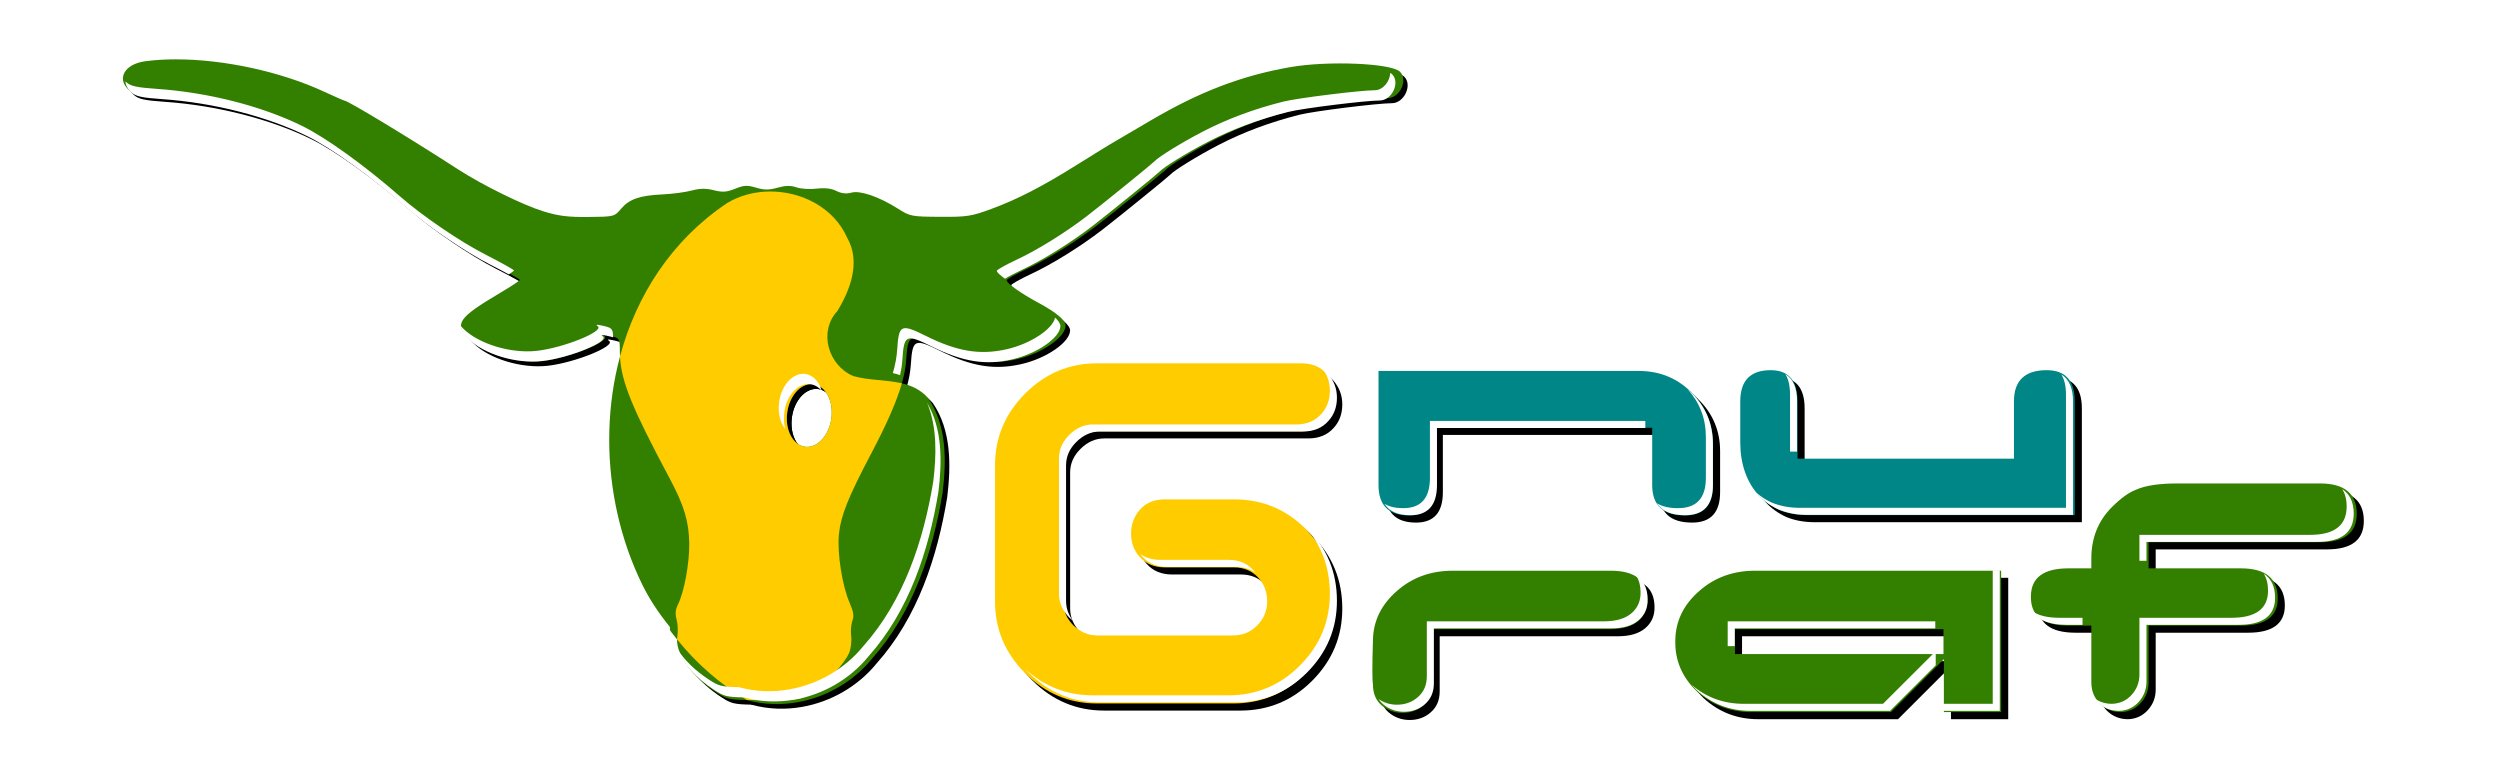 <?xml version="1.0" encoding="UTF-8" standalone="no"?>
<!-- Created with Inkscape (http://www.inkscape.org/) -->
<svg xmlns:dc="http://purl.org/dc/elements/1.1/" xmlns:cc="http://creativecommons.org/ns#" xmlns:rdf="http://www.w3.org/1999/02/22-rdf-syntax-ns#" xmlns:svg="http://www.w3.org/2000/svg" xmlns="http://www.w3.org/2000/svg" xmlns:sodipodi="http://sodipodi.sourceforge.net/DTD/sodipodi-0.dtd" xmlns:inkscape="http://www.inkscape.org/namespaces/inkscape" width="1164.055" height="360.245" id="svg2" sodipodi:version="0.32" inkscape:version="0.91 r13725" version="1.0" sodipodi:docname="logo-gnugraf_traco.svg" inkscape:output_extension="org.inkscape.output.svg.inkscape">
  <defs id="defs4">
    <filter inkscape:collect="always" id="filter3441">
      <feGaussianBlur inkscape:collect="always" stdDeviation="2.565" id="feGaussianBlur3443"></feGaussianBlur>
    </filter>
    <filter inkscape:collect="always" id="filter3445">
      <feGaussianBlur inkscape:collect="always" stdDeviation="2.565" id="feGaussianBlur3447"></feGaussianBlur>
    </filter>
    <filter inkscape:collect="always" id="filter3520">
      <feGaussianBlur inkscape:collect="always" stdDeviation="1.647" id="feGaussianBlur3522"></feGaussianBlur>
    </filter>
  </defs>
  <g inkscape:label="Camada 1" inkscape:groupmode="layer" id="layer1" transform="translate(48.946,-272.206)">
    <g id="g3638" transform="translate(38.386,-7.071)" inkscape:export-filename="/home/cadunico/Área de Trabalho/gnu graf/LOGO2.png" inkscape:export-xdpi="90" inkscape:export-ydpi="90">
      <g id="g2477" transform="matrix(1.651,0,0,1.651,-237.492,-275.593)" inkscape:export-filename="/home/cadunico/Área de Trabalho/trabalhos/gnu graf/logo-gnugraf-grande.png" inkscape:export-xdpi="90" inkscape:export-ydpi="90">
        <path style="fill:#000000;fill-opacity:1;stroke:none;stroke-opacity:1;filter:url(#filter3441)" d="m 24.812,40.125 c -4.262,3.06e-4 -8.322,0.233 -12.094,0.75 C 4.75,41.967 1.506,47.585 6.281,52 c 1.829,1.691 4.121,2.187 12.25,2.75 20.297,1.406 41.304,6.792 57.188,14.625 9.387,4.63 24.557,15.549 38.438,27.688 8.725,7.63 23.581,17.761 33.469,22.812 6.281,3.208 11.391,6.052 11.375,6.344 -0.016,0.292 -3.451,2.556 -7.625,5.031 -16.415,9.733 -18.071,12.116 -12.406,17.781 6.107,6.107 18.811,9.97 29.062,8.812 10.621,-1.199 26.81,-7.786 23.906,-9.719 -0.939,-0.625 -0.411,-0.697 1.594,-0.25 4.418,0.985 4.5,1.076 4.5,6.219 0,0.658 0.03,1.31 0.062,1.969 0.001,0.021 -0.001,0.042 0,0.062 -10.053,37.489 -1.882,80.557 22.281,110.469 -0.203,6.247 6.047,14.682 15.594,20.812 3.448,2.214 4.526,2.704 11.656,2.812 0.04,0.024 0.085,0.039 0.125,0.062 6.438,1.758 13.159,1.954 19.625,0.812 11.285,-1.992 21.84,-8.053 29.125,-17.031 15.945,-17.871 23.707,-41.558 27.531,-64.812 1.499,-12.341 1.693,-26.206 -5.625,-36.844 -2.843,-3.283 -6.411,-4.901 -10.281,-5.812 0.95,-3.346 1.508,-6.317 1.688,-9.062 0.66,-10.123 1.398,-10.481 11.5,-5.469 12.239,6.073 21.199,7.535 31.719,5.125 9.841,-2.255 19,-8.6 19,-13.156 0,-2.069 -3.671,-5.145 -10.5,-8.812 -6.782,-3.642 -12.5,-7.702 -12.5,-8.844 0,-0.421 3.542,-2.409 7.875,-4.438 8.252,-3.863 19.112,-10.605 27.75,-17.25 5.838,-4.491 25.622,-20.53 26.375,-21.375 1.603,-1.8 10.774,-7.448 19,-11.719 9.58,-4.974 20.249,-8.96 31.781,-11.844 5.569,-1.392 30.142,-4.441 35.938,-4.469 4.771,-0.023 8.081,-7.075 4.844,-10.312 -3.342,-3.342 -28.078,-4.39 -42.812,-1.812 -18.964,3.317 -35.365,9.573 -54.438,20.781 -7.053,4.145 -14.162,8.316 -15.812,9.281 -1.65,0.966 -7.464,4.575 -12.938,8 -13.736,8.594 -23.243,13.489 -33.406,17.25 -7.952,2.943 -9.591,3.19 -20.156,3.125 -11.119,-0.068 -11.65,-0.15 -16.438,-3.188 -7.341,-4.658 -14.735,-7.215 -18.188,-6.25 -1.937,0.541 -3.831,0.341 -5.812,-0.656 -1.978,-0.996 -4.469,-1.291 -7.719,-0.906 -2.646,0.313 -6.191,0.087 -7.875,-0.5 -2.232,-0.778 -4.245,-0.751 -7.375,0.125 -3.36,0.941 -5.18,0.957 -8.375,0 -3.447,-1.033 -4.722,-0.98 -8.188,0.406 -3.318,1.328 -4.896,1.454 -8.312,0.594 -3.106,-0.782 -5.421,-0.758 -8.719,0.125 -2.469,0.661 -7.578,1.329 -11.344,1.5 -8.89,0.403 -13.002,1.839 -16.188,5.625 -2.567,3.051 -2.677,3.088 -12.781,3.188 -8.06,0.079 -11.757,-0.41 -17.688,-2.25 -7.843,-2.434 -23.608,-10.184 -33,-16.25 C 115.43,70.497 91.895,56.25 90.562,56.25 90.347,56.25 86.745,54.665 82.531,52.719 65.391,44.801 43.281,40.124 24.812,40.125 Z m 247.969,126.75 c 0.295,-0.001 0.609,0.021 0.906,0.062 0.307,0.043 0.583,0.101 0.875,0.188 0.284,0.082 0.544,0.192 0.812,0.312 0.269,0.12 0.528,0.25 0.781,0.406 0.253,0.157 0.514,0.341 0.75,0.531 1.416,1.142 2.499,2.861 3.156,4.938 0.438,1.385 0.679,2.942 0.688,4.562 0.004,0.81 -0.039,1.627 -0.156,2.469 -0.059,0.421 -0.132,0.844 -0.219,1.25 -0.173,0.812 -0.413,1.572 -0.688,2.312 -0.274,0.741 -0.576,1.439 -0.938,2.094 -0.007,0.012 -0.025,0.019 -0.031,0.031 -0.356,0.64 -0.761,1.269 -1.188,1.812 -0.218,0.277 -0.454,0.532 -0.688,0.781 -0.233,0.249 -0.471,0.468 -0.719,0.688 -0.242,0.213 -0.497,0.442 -0.75,0.625 -1.039,0.749 -2.177,1.237 -3.344,1.406 -0.573,0.08 -1.166,0.082 -1.75,0 -0.604,-0.084 -1.174,-0.253 -1.719,-0.5 -0.26,-0.117 -0.504,-0.256 -0.75,-0.406 -0.007,-0.004 -0.024,0.004 -0.031,0 -0.253,-0.157 -0.483,-0.341 -0.719,-0.531 -0.937,-0.757 -1.752,-1.766 -2.375,-2.969 -0.004,-0.008 0.004,-0.023 0,-0.031 -0.156,-0.303 -0.304,-0.612 -0.438,-0.938 -0.267,-0.652 -0.488,-1.334 -0.656,-2.062 -0.169,-0.729 -0.283,-1.494 -0.344,-2.281 -0.092,-1.181 -0.051,-2.425 0.125,-3.688 0.059,-0.421 0.132,-0.813 0.219,-1.219 0.076,-0.354 0.154,-0.721 0.25,-1.062 0.014,-0.051 0.017,-0.106 0.031,-0.156 0.094,-0.324 0.201,-0.626 0.312,-0.938 0.023,-0.064 0.039,-0.124 0.062,-0.188 0.103,-0.277 0.228,-0.547 0.344,-0.812 0.126,-0.291 0.266,-0.599 0.406,-0.875 0.07,-0.138 0.145,-0.272 0.219,-0.406 0.181,-0.327 0.362,-0.635 0.562,-0.938 0.2,-0.303 0.407,-0.598 0.625,-0.875 0.114,-0.145 0.226,-0.3 0.344,-0.438 0.074,-0.086 0.143,-0.167 0.219,-0.25 0.089,-0.098 0.19,-0.187 0.281,-0.281 0.141,-0.145 0.291,-0.272 0.438,-0.406 0.066,-0.06 0.121,-0.13 0.188,-0.188 0.124,-0.108 0.248,-0.212 0.375,-0.312 0.178,-0.141 0.347,-0.281 0.531,-0.406 0.007,-0.005 0.024,0.005 0.031,0 0.184,-0.124 0.374,-0.236 0.562,-0.344 0.237,-0.135 0.475,-0.236 0.719,-0.344 0.065,-0.029 0.122,-0.067 0.188,-0.094 0.082,-0.034 0.168,-0.063 0.25,-0.094 0.208,-0.076 0.413,-0.163 0.625,-0.219 0.072,-0.019 0.147,-0.015 0.219,-0.031 0.464,-0.107 0.931,-0.185 1.406,-0.188 z" id="path3570" transform="matrix(0.722,0,0,0.722,124.134,325.274)" inkscape:connector-curvature="0"></path>
        <path style="fill:#000000;fill-opacity:1;stroke:none;stroke-opacity:1;filter:url(#filter3445)" d="m 256.25,91.719 c -5.721,0.085 -11.393,1.546 -16.312,4.5 -21.673,14.496 -35.449,36.054 -41.844,59.875 5.1e-4,0.01 -5.2e-4,0.021 0,0.031 0.495,9.87 4.844,20.342 19.406,47.625 5.647,10.58 7.513,16.801 7.625,25.406 0.101,7.766 -1.99,19.002 -4.438,23.875 -0.941,1.874 -1.101,3.644 -0.5,5.719 0.478,1.65 0.613,4.714 0.281,6.781 -0.055,0.343 -0.082,0.673 -0.094,1.031 7.559,9.361 16.657,17.446 27.281,23.656 1.866,0.029 4.044,0.031 6.906,0.031 14.122,0 14.118,-0.005 18.781,-3.094 5.413,-3.586 12.383,-11.1 14.188,-15.312 0.688,-1.607 1.067,-4.532 0.812,-6.5 -0.254,-1.968 -0.043,-4.709 0.469,-6.062 0.691,-1.828 0.42,-3.595 -1.031,-6.875 -2.948,-6.664 -4.973,-19.589 -4.219,-27 0.73,-7.172 3.665,-14.477 12.469,-31.156 6.253,-11.847 10.08,-20.587 12.094,-27.656 -6.177,-1.455 -13.102,-1.117 -19.031,-2.844 -9.685,-4.169 -13.623,-17.287 -6.188,-25.312 5.135,-8.378 9.201,-19.28 3.906,-28.594 -5.22,-11.858 -17.975,-18.312 -30.562,-18.125 z m 16.531,75.156 c 0.295,-0.001 0.609,0.021 0.906,0.062 4.754,0.663 7.846,6.671 6.906,13.406 -0.94,6.735 -5.558,11.663 -10.312,11 -4.754,-0.663 -7.846,-6.671 -6.906,-13.406 0.881,-6.314 4.978,-11.043 9.406,-11.062 z" id="path3572" transform="matrix(0.722,0,0,0.722,124.134,325.274)" inkscape:connector-curvature="0"></path>
        <path id="path3574" d="m 140.615,352.818 c -3.079,2.2e-4 -6.012,0.168 -8.737,0.542 -5.757,0.789 -8.101,4.848 -4.651,8.037 1.321,1.222 2.977,1.58 8.85,1.987 14.663,1.016 29.841,4.907 41.316,10.566 6.782,3.345 17.741,11.234 27.77,20.003 6.303,5.512 17.036,12.832 24.18,16.481 4.537,2.318 8.229,4.372 8.218,4.583 -0.011,0.211 -2.493,1.847 -5.509,3.635 -11.859,7.031 -13.056,8.754 -8.963,12.846 4.412,4.412 13.59,7.203 20.997,6.367 7.673,-0.866 19.369,-5.625 17.271,-7.021 -0.678,-0.451 -0.297,-0.503 1.151,-0.181 3.192,0.711 3.251,0.777 3.251,4.493 0,0.475 0.022,0.946 0.045,1.422 7.3e-4,0.015 -7.6e-4,0.03 0,0.045 -7.263,27.084 -1.36,58.199 16.097,79.809 -0.147,4.513 4.369,10.608 11.266,15.036 2.491,1.599 3.27,1.954 8.421,2.032 0.029,0.017 0.061,0.028 0.09,0.045 4.651,1.27 9.507,1.412 14.178,0.587 8.153,-1.439 15.778,-5.818 21.042,-12.304 11.52,-12.911 17.127,-30.024 19.89,-46.824 1.083,-8.916 1.223,-18.933 -4.064,-26.618 -2.054,-2.372 -4.631,-3.541 -7.428,-4.199 0.686,-2.417 1.09,-4.564 1.219,-6.547 0.477,-7.314 1.01,-7.572 8.308,-3.951 8.842,4.387 15.315,5.444 22.916,3.703 7.109,-1.629 13.727,-6.213 13.727,-9.505 0,-1.495 -2.652,-3.717 -7.586,-6.367 -4.899,-2.631 -9.031,-5.565 -9.031,-6.389 0,-0.304 2.559,-1.741 5.689,-3.206 5.962,-2.791 13.807,-7.662 20.048,-12.462 4.218,-3.245 18.511,-14.832 19.055,-15.443 1.158,-1.3 7.784,-5.381 13.727,-8.466 6.921,-3.593 14.629,-6.474 22.961,-8.557 4.023,-1.006 21.777,-3.208 25.963,-3.228 3.447,-0.017 5.839,-5.111 3.499,-7.45 -2.415,-2.415 -20.285,-3.171 -30.93,-1.309 -13.701,2.397 -25.55,6.916 -39.329,15.014 -5.096,2.995 -10.232,6.008 -11.424,6.705 -1.192,0.698 -5.392,3.306 -9.347,5.78 -9.923,6.209 -16.792,9.745 -24.135,12.462 -5.745,2.126 -6.929,2.305 -14.562,2.258 -8.033,-0.049 -8.417,-0.109 -11.875,-2.303 -5.304,-3.365 -10.645,-5.212 -13.14,-4.515 -1.399,0.391 -2.768,0.246 -4.199,-0.474 -1.429,-0.719 -3.229,-0.933 -5.576,-0.655 -1.912,0.226 -4.473,0.063 -5.689,-0.361 -1.613,-0.562 -3.067,-0.543 -5.328,0.09 -2.427,0.68 -3.742,0.692 -6.051,0 -2.491,-0.746 -3.411,-0.708 -5.915,0.293 -2.397,0.959 -3.537,1.05 -6.005,0.429 -2.244,-0.565 -3.916,-0.548 -6.299,0.09 -1.784,0.478 -5.475,0.96 -8.195,1.084 -6.423,0.291 -9.393,1.329 -11.695,4.064 -1.854,2.204 -1.934,2.231 -9.234,2.303 -5.823,0.057 -8.494,-0.296 -12.779,-1.626 -5.666,-1.758 -17.056,-7.358 -23.841,-11.74 -14.161,-9.146 -31.164,-19.439 -32.127,-19.439 -0.156,0 -2.758,-1.145 -5.802,-2.551 -12.383,-5.72 -28.356,-9.099 -41.7,-9.098 z m 179.148,91.572 c 0.213,-9.4e-4 0.44,0.015 0.655,0.045 0.222,0.031 0.421,0.073 0.632,0.135 0.205,0.059 0.393,0.139 0.587,0.226 0.194,0.087 0.382,0.18 0.564,0.293 0.183,0.113 0.371,0.246 0.542,0.384 1.023,0.825 1.805,2.067 2.28,3.567 0.317,1 0.491,2.126 0.497,3.296 0.003,0.585 -0.028,1.175 -0.113,1.784 -0.042,0.304 -0.096,0.61 -0.158,0.903 -0.125,0.586 -0.298,1.136 -0.497,1.671 -0.198,0.535 -0.416,1.04 -0.677,1.513 -0.005,0.009 -0.018,0.014 -0.023,0.023 -0.257,0.463 -0.55,0.917 -0.858,1.309 -0.157,0.2 -0.328,0.385 -0.497,0.564 -0.169,0.18 -0.341,0.338 -0.519,0.497 -0.175,0.154 -0.359,0.319 -0.542,0.452 -0.75,0.541 -1.573,0.894 -2.416,1.016 -0.414,0.058 -0.842,0.059 -1.264,0 -0.436,-0.061 -0.848,-0.183 -1.242,-0.361 -0.188,-0.084 -0.364,-0.185 -0.542,-0.293 -0.005,-0.003 -0.018,0.003 -0.023,0 -0.183,-0.113 -0.349,-0.246 -0.519,-0.384 -0.677,-0.547 -1.266,-1.276 -1.716,-2.145 -0.003,-0.006 0.003,-0.017 0,-0.023 -0.113,-0.219 -0.22,-0.442 -0.316,-0.677 -0.193,-0.471 -0.352,-0.964 -0.474,-1.49 -0.122,-0.526 -0.204,-1.079 -0.248,-1.648 -0.066,-0.853 -0.037,-1.752 0.09,-2.664 0.042,-0.304 0.096,-0.587 0.158,-0.88 0.055,-0.256 0.112,-0.521 0.181,-0.768 0.01,-0.037 0.012,-0.076 0.023,-0.113 0.068,-0.234 0.146,-0.452 0.226,-0.677 0.016,-0.046 0.028,-0.09 0.045,-0.135 0.074,-0.2 0.165,-0.395 0.248,-0.587 0.091,-0.21 0.192,-0.433 0.293,-0.632 0.051,-0.1 0.105,-0.196 0.158,-0.293 0.131,-0.236 0.262,-0.458 0.406,-0.677 0.145,-0.219 0.294,-0.432 0.452,-0.632 0.082,-0.104 0.163,-0.217 0.248,-0.316 0.053,-0.062 0.104,-0.121 0.158,-0.181 0.065,-0.071 0.137,-0.135 0.203,-0.203 0.102,-0.105 0.211,-0.196 0.316,-0.293 0.047,-0.043 0.087,-0.094 0.135,-0.135 0.09,-0.078 0.179,-0.153 0.271,-0.226 0.129,-0.102 0.251,-0.203 0.384,-0.293 0.005,-0.004 0.017,0.004 0.023,0 0.133,-0.089 0.27,-0.171 0.406,-0.248 0.171,-0.098 0.343,-0.17 0.519,-0.248 0.047,-0.021 0.088,-0.049 0.135,-0.068 0.059,-0.024 0.121,-0.046 0.181,-0.068 0.15,-0.055 0.299,-0.118 0.452,-0.158 0.052,-0.014 0.106,-0.011 0.158,-0.023 0.336,-0.077 0.673,-0.134 1.016,-0.135 z" style="fill:#338000;fill-opacity:1;stroke:none;stroke-opacity:1" inkscape:connector-curvature="0"></path>
        <path id="path3576" d="m 307.819,390.092 c -4.134,0.061 -8.231,1.117 -11.785,3.251 -15.658,10.473 -25.611,26.048 -30.23,43.257 3.7e-4,0.008 -3.8e-4,0.015 0,0.023 0.357,7.131 3.5,14.696 14.02,34.407 4.08,7.644 5.428,12.138 5.509,18.355 0.073,5.611 -1.438,13.728 -3.206,17.249 -0.68,1.354 -0.796,2.633 -0.361,4.132 0.346,1.192 0.443,3.405 0.203,4.899 -0.04,0.248 -0.059,0.486 -0.068,0.745 5.461,6.763 12.034,12.604 19.71,17.091 1.348,0.021 2.921,0.023 4.989,0.023 10.203,0 10.2,-0.004 13.569,-2.235 3.911,-2.591 8.946,-8.019 10.25,-11.063 0.497,-1.161 0.771,-3.274 0.587,-4.696 -0.184,-1.422 -0.031,-3.402 0.339,-4.38 0.499,-1.321 0.303,-2.597 -0.745,-4.967 -2.13,-4.815 -3.593,-14.152 -3.048,-19.506 0.527,-5.181 2.648,-10.459 9.008,-22.509 4.518,-8.559 7.282,-14.873 8.737,-19.981 -4.463,-1.051 -9.466,-0.807 -13.749,-2.054 -6.997,-3.012 -9.842,-12.489 -4.47,-18.287 3.71,-6.053 6.647,-13.929 2.822,-20.658 -3.771,-8.567 -12.986,-13.23 -22.08,-13.095 z m 11.943,54.297 c 0.213,-9.4e-4 0.44,0.015 0.655,0.045 3.435,0.479 5.668,4.82 4.989,9.685 -0.679,4.866 -4.016,8.426 -7.45,7.947 -3.435,-0.479 -5.668,-4.82 -4.989,-9.685 0.636,-4.562 3.596,-7.978 6.796,-7.992 z" style="fill:#ffcc00;fill-opacity:1;stroke:none;stroke-opacity:1" inkscape:connector-curvature="0"></path>
        <path id="path3578" d="m 483.027,356.652 c -0.064,2.31 -1.96,4.87 -4.389,4.882 -4.153,0.02 -21.761,2.204 -25.751,3.202 -8.263,2.066 -15.909,4.923 -22.773,8.487 -5.895,3.06 -12.466,7.108 -13.615,8.397 -0.539,0.606 -14.716,12.098 -18.899,15.316 -6.19,4.761 -13.972,9.593 -19.885,12.361 -3.105,1.453 -5.643,2.878 -5.643,3.18 0,0.376 0.901,1.19 2.306,2.217 0.982,-0.619 2.722,-1.539 4.792,-2.508 5.913,-2.768 13.695,-7.599 19.885,-12.361 4.184,-3.218 18.36,-14.711 18.899,-15.316 1.148,-1.29 7.72,-5.337 13.615,-8.397 6.864,-3.564 14.51,-6.421 22.773,-8.487 3.99,-0.998 21.599,-3.182 25.751,-3.202 3.418,-0.017 5.791,-5.07 3.471,-7.39 -0.131,-0.131 -0.317,-0.259 -0.537,-0.381 z m -356.69,2.396 c 0.039,1.011 0.543,2.055 1.59,3.023 1.311,1.212 2.953,1.567 8.778,1.971 14.544,1.007 29.597,4.867 40.978,10.48 6.726,3.317 17.596,11.142 27.543,19.84 6.252,5.467 16.897,12.727 23.982,16.347 2.017,1.03 3.815,1.97 5.24,2.754 0.877,-0.584 1.45,-1 1.456,-1.097 0.011,-0.209 -3.651,-2.247 -8.151,-4.546 -7.085,-3.62 -17.73,-10.879 -23.982,-16.347 -9.946,-8.698 -20.816,-16.522 -27.543,-19.84 -11.381,-5.613 -26.435,-9.472 -40.978,-10.48 -5.825,-0.403 -7.467,-0.759 -8.778,-1.971 -0.049,-0.046 -0.087,-0.088 -0.134,-0.134 z m 262.171,66.618 c -0.655,3.208 -6.9,7.362 -13.57,8.89 -7.538,1.727 -13.959,0.679 -22.728,-3.672 -7.239,-3.592 -7.768,-3.335 -8.24,3.919 -0.128,1.968 -0.528,4.096 -1.209,6.494 0.693,0.163 1.376,0.345 2.038,0.582 0.329,-1.484 0.542,-2.878 0.627,-4.187 0.473,-7.254 1.002,-7.51 8.24,-3.919 8.77,4.351 15.19,5.4 22.728,3.672 7.051,-1.616 13.615,-6.163 13.615,-9.427 0,-0.647 -0.528,-1.454 -1.5,-2.351 z m -129.205,2.015 c -0.19,0.029 -0.135,0.157 0.202,0.381 2.081,1.385 -9.52,6.105 -17.13,6.964 -7.346,0.829 -16.449,-1.939 -20.825,-6.315 -0.238,-0.238 -0.449,-0.471 -0.649,-0.694 -0.017,1.118 0.746,2.224 2.105,3.583 4.376,4.376 13.479,7.144 20.825,6.315 7.61,-0.859 19.211,-5.579 17.13,-6.964 -0.673,-0.448 -0.294,-0.499 1.142,-0.179 0.757,0.169 1.326,0.294 1.769,0.448 -0.047,-2.586 -0.418,-2.711 -3.225,-3.336 -0.718,-0.16 -1.154,-0.23 -1.344,-0.202 z m 58.131,13.816 c -0.198,8.8e-4 -0.386,0.018 -0.582,0.045 -0.145,0.023 -0.281,0.056 -0.425,0.09 -0.052,0.012 -0.105,0.009 -0.157,0.022 -0.152,0.04 -0.299,0.102 -0.448,0.157 -0.043,0.016 -0.091,0.028 -0.134,0.045 -0.016,0.006 -0.03,0.016 -0.045,0.022 -0.047,0.019 -0.088,0.047 -0.134,0.067 -0.175,0.077 -0.345,0.15 -0.515,0.246 -0.135,0.077 -0.272,0.158 -0.403,0.246 -0.005,0.004 -0.017,-0.004 -0.022,0 -0.132,0.089 -0.253,0.19 -0.381,0.291 -0.025,0.019 -0.043,0.047 -0.067,0.067 -0.029,0.024 -0.061,0.043 -0.09,0.067 -0.036,0.031 -0.075,0.058 -0.112,0.09 -0.048,0.042 -0.087,0.091 -0.134,0.134 -0.089,0.082 -0.182,0.159 -0.269,0.246 -0.015,0.015 -0.03,0.029 -0.045,0.045 -0.066,0.067 -0.137,0.131 -0.202,0.202 -0.054,0.06 -0.104,0.117 -0.157,0.179 -0.085,0.098 -0.165,0.21 -0.246,0.314 -0.156,0.198 -0.304,0.41 -0.448,0.627 -0.143,0.217 -0.273,0.437 -0.403,0.672 -0.045,0.082 -0.091,0.162 -0.134,0.246 -0.008,0.015 -0.015,0.03 -0.022,0.045 -0.101,0.198 -0.201,0.419 -0.291,0.627 -0.083,0.19 -0.173,0.384 -0.246,0.582 -0.017,0.045 -0.029,0.088 -0.045,0.134 -0.08,0.223 -0.157,0.439 -0.224,0.672 -0.011,0.036 -0.012,0.076 -0.022,0.112 -0.069,0.245 -0.125,0.508 -0.179,0.761 -0.062,0.291 -0.115,0.572 -0.157,0.873 -0.055,0.392 -0.071,0.78 -0.09,1.164 -0.003,0.059 -0.02,0.12 -0.022,0.179 -0.004,0.143 -6.8e-4,0.284 0,0.425 5.7e-4,0.293 3.1e-4,0.589 0.022,0.873 0.044,0.564 0.126,1.112 0.246,1.635 0.121,0.522 0.279,1.011 0.47,1.478 0.096,0.234 0.202,0.454 0.313,0.672 0.003,0.006 -0.003,0.017 0,0.022 0.109,0.211 0.234,0.41 0.358,0.605 0.141,0.219 0.292,0.411 0.448,0.605 -0.047,-0.163 -0.095,-0.323 -0.134,-0.493 -0.121,-0.522 -0.203,-1.07 -0.246,-1.635 -0.022,-0.285 -0.022,-0.58 -0.022,-0.873 -6.8e-4,-0.141 -0.004,-0.283 0,-0.425 0.002,-0.059 0.02,-0.12 0.022,-0.179 0.018,-0.384 0.035,-0.773 0.09,-1.164 0.042,-0.302 0.095,-0.582 0.157,-0.873 0.054,-0.254 0.111,-0.517 0.179,-0.761 0.01,-0.036 0.012,-0.076 0.022,-0.112 0.067,-0.232 0.144,-0.449 0.224,-0.672 0.016,-0.046 0.028,-0.089 0.045,-0.134 0.074,-0.199 0.164,-0.392 0.246,-0.582 0.09,-0.208 0.19,-0.429 0.291,-0.627 0.008,-0.015 0.015,-0.03 0.022,-0.045 0.043,-0.084 0.089,-0.164 0.134,-0.246 0.13,-0.234 0.26,-0.455 0.403,-0.672 0.143,-0.217 0.292,-0.429 0.448,-0.627 0.082,-0.104 0.162,-0.215 0.246,-0.313 0.053,-0.062 0.103,-0.12 0.157,-0.179 0.064,-0.07 0.136,-0.134 0.202,-0.202 0.015,-0.015 0.03,-0.03 0.045,-0.045 0.087,-0.088 0.179,-0.164 0.269,-0.246 0.047,-0.043 0.087,-0.093 0.134,-0.134 0.036,-0.032 0.075,-0.059 0.112,-0.09 0.029,-0.024 0.06,-0.043 0.09,-0.067 0.024,-0.02 0.043,-0.048 0.067,-0.067 0.128,-0.101 0.249,-0.202 0.381,-0.291 0.005,-0.004 0.017,0.004 0.022,0 0.132,-0.089 0.268,-0.169 0.403,-0.246 0.17,-0.097 0.34,-0.169 0.515,-0.246 0.046,-0.021 0.088,-0.048 0.134,-0.067 0.015,-0.006 0.029,-0.016 0.045,-0.022 0.043,-0.017 0.091,-0.029 0.134,-0.045 0.149,-0.055 0.296,-0.117 0.448,-0.157 0.051,-0.014 0.105,-0.01 0.157,-0.022 0.144,-0.033 0.28,-0.067 0.425,-0.09 0.196,-0.027 0.384,-0.044 0.582,-0.045 0.212,-9.3e-4 0.436,0.015 0.649,0.045 0.22,0.031 0.418,0.073 0.627,0.134 0.203,0.059 0.39,0.138 0.582,0.224 0.193,0.086 0.378,0.179 0.56,0.291 0.181,0.112 0.368,0.244 0.537,0.381 0.254,0.205 0.494,0.44 0.717,0.694 0.056,0.063 0.105,0.134 0.157,0.202 -0.023,-0.081 -0.042,-0.167 -0.067,-0.246 -0.105,-0.333 -0.223,-0.657 -0.358,-0.963 -0.017,-0.037 -0.028,-0.075 -0.045,-0.112 -0.049,-0.107 -0.104,-0.21 -0.157,-0.314 -0.031,-0.06 -0.057,-0.12 -0.09,-0.179 -0.173,-0.318 -0.376,-0.597 -0.582,-0.873 -0.103,-0.138 -0.202,-0.276 -0.313,-0.403 -0.223,-0.254 -0.463,-0.49 -0.717,-0.694 -0.169,-0.136 -0.356,-0.268 -0.537,-0.381 -0.181,-0.112 -0.367,-0.205 -0.56,-0.291 -0.193,-0.086 -0.379,-0.165 -0.582,-0.224 -0.209,-0.062 -0.407,-0.104 -0.627,-0.134 -0.213,-0.03 -0.438,-0.046 -0.649,-0.045 z m 34.977,8.173 c 2.877,6.867 2.632,14.901 1.747,22.191 -2.741,16.663 -8.302,33.636 -19.728,46.442 -5.22,6.433 -12.784,10.776 -20.87,12.204 -4.633,0.818 -9.449,0.678 -14.062,-0.582 -0.023,-0.013 -0.043,-0.033 -0.067,-0.045 -0.006,-0.003 -0.017,0.003 -0.022,0 -5.109,-0.078 -5.882,-0.429 -8.352,-2.015 -4.023,-2.583 -7.207,-5.752 -9.136,-8.823 1.403,3.896 5.278,8.299 10.592,11.711 2.471,1.586 3.243,1.938 8.352,2.015 0.006,0.003 0.017,-0.003 0.022,0 0.024,0.012 0.044,0.031 0.067,0.045 4.613,1.26 9.429,1.4 14.062,0.582 8.086,-1.428 15.65,-5.771 20.87,-12.204 11.425,-12.806 16.987,-29.779 19.728,-46.442 1.013,-8.342 1.183,-17.652 -3.202,-25.08 z m -81.038,50.294 c 2.399,4.983 5.252,9.714 8.576,14.085 -0.046,-0.375 -0.079,-0.741 -0.067,-1.097 -0.004,-0.005 0.004,-0.018 0,-0.022 -3.245,-4.019 -6.08,-8.373 -8.509,-12.965 z" style="fill:#ffffff;fill-opacity:1;stroke:none;stroke-opacity:1" inkscape:connector-curvature="0"></path>
        <g transform="translate(0.571,243.991)" style="fill:#000000;filter:url(#filter3520)" id="g3582">
          <g style="font-style:normal;font-variant:normal;font-weight:normal;font-stretch:normal;font-size:111.38px;line-height:125%;font-family:'No Clocks';-inkscape-font-specification:'No Clocks';text-align:start;writing-mode:lr-tb;text-anchor:start;fill:#000000;fill-opacity:1;stroke:none;stroke-width:1px;stroke-linecap:butt;stroke-linejoin:miter;stroke-opacity:1" id="text3584">
            <path id="path4198" d="m 682.187,270.53 -6.46,0 q -10.804,0 -10.581,-8.353 0.111,-7.797 10.581,-7.797 l 6.46,0 0,-2.784 q 0,-8.688 5.792,-14.479 3.787,-3.787 6.794,-4.901 3.898,-1.782 11.695,-1.782 l 40.208,0 q 10.358,0 10.358,8.576 0,8.019 -10.358,8.019 l -48.339,0 0,7.351 26.063,0 q 10.358,0 10.358,8.465 0,7.685 -10.358,7.685 l -26.063,0 0,16.039 q 0,3.341 -2.228,5.792 -2.228,2.45 -5.569,2.562 -3.564,0 -6.015,-2.45 -2.339,-2.45 -2.339,-5.903 l 0,-16.039 z m -25.438,24.392 0,-39.874 -69.39,0 q -9.245,0 -15.705,5.68 -6.683,5.792 -6.794,13.922 -0.223,8.353 6.015,14.368 6.46,5.903 15.37,5.903 l 39.428,0 14.925,-14.925 0,14.925 16.15,0 z m -16.261,-16.373 -58.809,0 0,-7.017 58.809,0 0,7.017 z m -144.084,8.576 q 0,3.676 -2.562,5.903 -2.45,2.116 -5.903,2.116 -3.341,0 -5.903,-2.116 -2.45,-2.116 -2.45,-5.903 -0.334,-2.005 0,-12.475 0.111,-8.131 6.794,-13.922 6.46,-5.68 15.705,-5.68 l 44.552,0 q 10.247,0 10.358,8.131 0.111,3.787 -2.673,6.126 -2.673,2.228 -7.685,2.228 l -50.232,0 0,15.593 z" inkscape:connector-curvature="0"></path>
          </g>
          <g style="font-style:normal;font-variant:normal;font-weight:normal;font-stretch:normal;font-size:111.38px;line-height:125%;font-family:'No Clocks';-inkscape-font-specification:'No Clocks';text-align:start;writing-mode:lr-tb;text-anchor:start;fill:#000000;fill-opacity:1;stroke:none;stroke-width:1px;stroke-linecap:butt;stroke-linejoin:miter;stroke-opacity:1" id="text3588">
            <path id="path4204" d="m 677.517,239.364 -75.404,0 q -4.344,0 -7.908,-1.448 -3.453,-1.559 -5.903,-4.232 -2.45,-2.673 -3.787,-6.46 -1.337,-3.787 -1.337,-8.353 l 0,-11.583 q 0,-8.799 8.576,-8.799 7.574,0 7.574,8.799 l 0,16.15 61.036,0 0,-16.15 q 0,-8.799 9.245,-8.799 7.908,0 7.908,8.799 l 0,32.077 z m -196.364,-8.465 0,-32.189 73.399,0 q 8.799,0 14.813,6.015 6.126,6.014 6.126,14.591 l 0,11.583 q 0,8.576 -7.908,8.576 -9.245,0 -9.245,-8.576 l 0,-16.15 -61.036,0 0,16.15 q 0,8.576 -7.574,8.576 -8.576,0 -8.576,-8.576 z" inkscape:connector-curvature="0"></path>
          </g>
          <g style="font-style:normal;font-variant:normal;font-weight:normal;font-stretch:normal;font-size:119.925px;line-height:125%;font-family:'Sci Fied';-inkscape-font-specification:'Sci Fied';text-align:start;writing-mode:lr-tb;text-anchor:start;fill:#000000;fill-opacity:1;stroke:none;stroke-width:1px;stroke-linecap:butt;stroke-linejoin:miter;stroke-opacity:1" id="text3592">
            <path id="path4190" d="m 420.97,234.926 19.428,0 q 11.993,0 20.267,8.395 8.275,8.395 8.275,20.387 0,11.873 -8.515,20.387 -8.395,8.395 -20.267,8.395 l -38.376,0 q -11.753,0 -20.267,-8.515 -8.515,-8.515 -8.515,-20.267 l 0,-38.376 q 0,-11.753 8.515,-20.267 8.515,-8.515 20.267,-8.515 l 57.564,0 q 4.557,0 7.076,2.878 2.518,2.878 2.518,6.716 0,3.958 -2.399,6.596 -2.638,2.998 -7.196,2.998 l -57.564,0 q -3.718,0 -6.716,2.998 -2.878,2.878 -2.878,6.596 l 0,38.376 q 0,3.718 2.878,6.716 2.998,2.878 6.716,2.878 l 38.376,0 q 3.958,0 6.716,-2.758 2.878,-2.878 2.878,-6.836 0,-4.077 -2.638,-6.836 -2.638,-2.758 -6.716,-2.758 l -19.428,0 q -4.557,0 -7.196,-2.998 -2.399,-2.638 -2.399,-6.596 0,-3.838 2.518,-6.716 2.518,-2.878 7.076,-2.878 z" inkscape:connector-curvature="0"></path>
          </g>
        </g>
        <g style="font-style:normal;font-variant:normal;font-weight:normal;font-stretch:normal;font-size:111.38px;line-height:125%;font-family:'No Clocks';-inkscape-font-specification:'No Clocks';text-align:start;writing-mode:lr-tb;text-anchor:start;fill:#338000;fill-opacity:1;stroke:none;stroke-width:1px;stroke-linecap:butt;stroke-linejoin:miter;stroke-opacity:1" id="text3598">
          <path id="path4186" d="m 680.758,512.521 -6.46,0 q -10.804,0 -10.581,-8.353 0.111,-7.797 10.581,-7.797 l 6.46,0 0,-2.784 q 0,-8.688 5.792,-14.479 3.787,-3.787 6.794,-4.901 3.898,-1.782 11.695,-1.782 l 40.208,0 q 10.358,0 10.358,8.576 0,8.019 -10.358,8.019 l -48.339,0 0,7.351 26.063,0 q 10.358,0 10.358,8.465 0,7.685 -10.358,7.685 l -26.063,0 0,16.039 q 0,3.341 -2.228,5.792 -2.228,2.45 -5.569,2.562 -3.564,0 -6.015,-2.45 -2.339,-2.45 -2.339,-5.903 l 0,-16.039 z m -25.438,24.392 0,-39.874 -69.39,0 q -9.245,0 -15.705,5.68 -6.683,5.792 -6.794,13.922 -0.223,8.353 6.014,14.368 6.46,5.903 15.37,5.903 l 39.428,0 14.925,-14.925 0,14.925 16.15,0 z m -16.261,-16.373 -58.808,0 0,-7.017 58.808,0 0,7.017 z m -144.084,8.576 q 0,3.676 -2.562,5.903 -2.45,2.116 -5.903,2.116 -3.341,0 -5.903,-2.116 -2.45,-2.116 -2.45,-5.903 -0.334,-2.005 0,-12.475 0.111,-8.131 6.794,-13.922 6.46,-5.68 15.705,-5.68 l 44.552,0 q 10.247,0 10.358,8.131 0.111,3.787 -2.673,6.126 -2.673,2.228 -7.685,2.228 l -50.232,0 0,15.593 z" inkscape:connector-curvature="0"></path>
        </g>
        <g style="font-style:normal;font-variant:normal;font-weight:normal;font-stretch:normal;font-size:111.38px;line-height:125%;font-family:'No Clocks';-inkscape-font-specification:'No Clocks';text-align:start;writing-mode:lr-tb;text-anchor:start;fill:#008686;fill-opacity:1;stroke:none;stroke-width:1px;stroke-linecap:butt;stroke-linejoin:miter;stroke-opacity:1" id="text3602">
          <path id="path4178" d="m 676.088,481.354 -75.404,0 q -4.344,0 -7.908,-1.448 -3.453,-1.559 -5.903,-4.232 -2.45,-2.673 -3.787,-6.46 -1.337,-3.787 -1.337,-8.353 l 0,-11.583 q 0,-8.799 8.576,-8.799 7.574,0 7.574,8.799 l 0,16.15 61.036,0 0,-16.15 q 0,-8.799 9.245,-8.799 7.908,0 7.908,8.799 l 0,32.077 z m -196.364,-8.465 0,-32.189 73.399,0 q 8.799,0 14.814,6.014 6.126,6.015 6.126,14.591 l 0,11.583 q 0,8.576 -7.908,8.576 -9.245,0 -9.245,-8.576 l 0,-16.15 -61.036,0 0,16.15 q 0,8.576 -7.574,8.576 -8.576,0 -8.576,-8.576 z" inkscape:connector-curvature="0"></path>
        </g>
        <g style="font-style:normal;font-variant:normal;font-weight:normal;font-stretch:normal;font-size:119.925px;line-height:125%;font-family:'Sci Fied';-inkscape-font-specification:'Sci Fied';text-align:start;writing-mode:lr-tb;text-anchor:start;fill:#ffcc00;fill-opacity:1;stroke:none;stroke-width:1px;stroke-linecap:butt;stroke-linejoin:miter;stroke-opacity:1" id="text3606">
          <path id="path4172" d="m 419.541,476.917 19.428,0 q 11.993,0 20.267,8.395 8.275,8.395 8.275,20.387 0,11.873 -8.515,20.387 -8.395,8.395 -20.267,8.395 l -38.376,0 q -11.753,0 -20.267,-8.515 -8.515,-8.515 -8.515,-20.267 l 0,-38.376 q 0,-11.753 8.515,-20.267 8.515,-8.515 20.267,-8.515 l 57.564,0 q 4.557,0 7.076,2.878 2.518,2.878 2.518,6.716 0,3.958 -2.399,6.596 -2.638,2.998 -7.196,2.998 l -57.564,0 q -3.718,0 -6.716,2.998 -2.878,2.878 -2.878,6.596 l 0,38.376 q 0,3.718 2.878,6.716 2.998,2.878 6.716,2.878 l 38.376,0 q 3.958,0 6.716,-2.758 2.878,-2.878 2.878,-6.836 0,-4.077 -2.638,-6.836 -2.638,-2.758 -6.716,-2.758 l -19.428,0 q -4.557,0 -7.196,-2.998 -2.398,-2.638 -2.398,-6.596 0,-3.838 2.518,-6.716 2.518,-2.878 7.076,-2.878 z" inkscape:connector-curvature="0"></path>
        </g>
        <path id="path3610" d="m 464.08,440.265 c 1.279,1.741 1.928,3.744 1.929,5.972 -10e-5,2.626 -0.804,4.813 -2.395,6.563 -1.751,1.99 -4.13,2.986 -7.154,2.986 l -57.296,0 c -2.467,9e-5 -4.698,0.997 -6.688,2.986 -1.91,1.91 -2.862,4.096 -2.862,6.563 l 0,38.197 c -10e-6,2.467 0.952,4.698 2.862,6.688 0.35,0.336 0.693,0.625 1.058,0.902 -1.297,-1.709 -1.929,-3.566 -1.929,-5.599 l 0,-38.197 c -2e-5,-2.467 0.952,-4.653 2.862,-6.563 1.989,-1.989 4.221,-2.986 6.688,-2.986 l 57.296,0 c 3.024,8e-5 5.403,-0.997 7.154,-2.986 1.592,-1.751 2.395,-3.937 2.395,-6.563 -10e-5,-2.546 -0.848,-4.778 -2.52,-6.688 -0.424,-0.484 -0.889,-0.914 -1.4,-1.275 z m 130.394,1.338 c 0.873,1.419 1.306,3.322 1.306,5.755 l 0,16.082 1.991,0 0,-14.091 c -10e-6,-3.861 -1.1,-6.437 -3.297,-7.745 z m 77.826,0.093 c 0.874,1.41 1.306,3.279 1.306,5.661 l 0,31.945 -75.057,0 c -2.882,0 -5.505,-0.501 -7.87,-1.462 -1.607,-0.726 -3.044,-1.648 -4.324,-2.737 0.147,0.174 0.282,0.361 0.435,0.529 1.626,1.774 3.588,3.164 5.879,4.199 2.365,0.961 4.987,1.462 7.87,1.462 l 75.057,0 0,-31.945 c -6e-5,-3.775 -1.103,-6.318 -3.297,-7.652 z m -105.385,4.168 c 3.406,3.785 5.132,8.259 5.132,13.469 l 0,11.54 c -8e-5,5.691 -2.622,8.523 -7.87,8.523 -2.492,0 -4.461,-0.461 -5.941,-1.4 1.429,2.261 4.065,3.39 7.932,3.39 5.247,0 7.87,-2.832 7.87,-8.523 l 0,-11.54 c -9e-5,-5.691 -2.032,-10.535 -6.097,-14.526 -0.334,-0.334 -0.679,-0.627 -1.026,-0.933 z m -72.693,8.927 0,16.082 c -10e-6,5.691 -2.502,8.523 -7.528,8.523 -2.185,0 -3.942,-0.405 -5.288,-1.244 1.346,2.158 3.774,3.235 7.279,3.235 5.026,0 7.527,-2.832 7.528,-8.523 l 0,-16.082 58.758,0 0,-1.991 -60.749,0 z M 751.494,474.014 c 0.842,1.295 1.275,2.923 1.275,4.915 -6e-5,5.322 -3.453,7.994 -10.327,7.994 l -48.12,0 0,7.31 1.991,0 0,-5.319 48.12,0 c 6.874,5e-5 10.327,-2.673 10.327,-7.994 -5e-5,-3.201 -1.091,-5.505 -3.266,-6.905 z m -292.733,10.265 c 4.826,5.362 7.247,11.794 7.248,19.254 -10e-5,7.878 -2.842,14.631 -8.492,20.281 -5.571,5.571 -12.278,8.367 -20.156,8.367 l -38.197,0 c -7.362,0 -13.776,-2.524 -19.223,-7.559 0.331,0.362 0.673,0.704 1.026,1.058 5.65,5.65 12.389,8.492 20.187,8.492 l 38.197,0 c 7.878,0 14.586,-2.797 20.156,-8.367 5.65,-5.65 8.492,-12.402 8.492,-20.281 -10e-5,-7.958 -2.752,-14.741 -8.243,-20.312 -0.322,-0.327 -0.664,-0.625 -0.995,-0.933 z m -46.254,8.025 c 0.174,0.233 0.361,0.465 0.56,0.684 1.751,1.99 4.161,2.986 7.185,2.986 l 19.316,0 c 2.103,3e-5 3.917,0.542 5.443,1.649 -0.23,-0.306 -0.474,-0.617 -0.747,-0.902 -1.751,-1.83 -3.982,-2.737 -6.688,-2.737 l -19.316,0 c -2.268,2e-5 -4.203,-0.561 -5.755,-1.68 z m 240.445,4.604 0,37.669 -14.091,0 0,1.991 16.082,0 0,-39.659 -1.991,0 z m 76.426,0.964 c 0.809,1.266 1.213,2.863 1.213,4.79 -5e-5,5.1 -3.453,7.652 -10.327,7.652 l -25.942,0 0,15.957 c -4e-5,2.217 -0.73,4.16 -2.208,5.786 -1.478,1.626 -3.32,2.446 -5.537,2.52 -1.846,0 -3.457,-0.503 -4.852,-1.493 0.256,0.368 0.516,0.719 0.84,1.058 1.626,1.626 3.638,2.426 6.003,2.426 2.217,-0.074 4.059,-0.894 5.537,-2.52 1.478,-1.626 2.208,-3.568 2.208,-5.786 l 0,-15.957 25.942,0 c 6.874,2e-5 10.327,-2.552 10.327,-7.652 -5e-5,-3.131 -1.068,-5.395 -3.204,-6.781 z m -176.897,0.684 c 0.748,1.189 1.127,2.678 1.151,4.448 0.074,2.513 -0.796,4.545 -2.644,6.097 -1.774,1.478 -4.326,2.209 -7.652,2.208 l -49.986,0 0,15.522 c -1e-5,2.439 -0.851,4.401 -2.551,5.879 -1.626,1.404 -3.588,2.115 -5.879,2.115 -1.916,10e-6 -3.634,-0.538 -5.163,-1.586 0.347,0.54 0.773,1.028 1.275,1.462 1.7,1.404 3.662,2.115 5.879,2.115 2.291,0 4.253,-0.711 5.879,-2.115 1.7,-1.478 2.551,-3.44 2.551,-5.879 l 0,-15.522 49.986,0 c 3.326,3e-5 5.878,-0.73 7.652,-2.208 1.848,-1.552 2.718,-3.584 2.644,-6.097 -0.041,-2.956 -1.083,-5.102 -3.142,-6.439 z m 111.886,10.078 c 1.531,2.454 4.686,3.67 9.456,3.67 l 4.448,0 0,-1.991 -6.439,0 c -3.23,10e-6 -5.721,-0.555 -7.465,-1.68 z m -86.162,2.675 0,6.999 1.991,0 0,-5.008 56.55,0 0,-1.991 -58.54,0 z m 58.105,8.989 -14.309,14.277 -39.255,0 c -5.67,0 -10.569,-1.78 -14.744,-5.381 0.446,0.517 0.95,1.031 1.462,1.524 4.287,3.917 9.36,5.848 15.273,5.848 l 39.255,0 12.878,-12.847 0,-3.422 -0.56,0 z" style="font-style:normal;font-variant:normal;font-weight:normal;font-stretch:normal;font-size:111.38px;line-height:125%;font-family:'No Clocks';-inkscape-font-specification:'No Clocks';text-align:start;writing-mode:lr-tb;text-anchor:start;fill:#ffffff;fill-opacity:1;stroke:none;stroke-width:1px;stroke-linecap:butt;stroke-linejoin:miter;stroke-opacity:1" inkscape:connector-curvature="0"></path>
      </g>
    </g>
  </g>
</svg>
